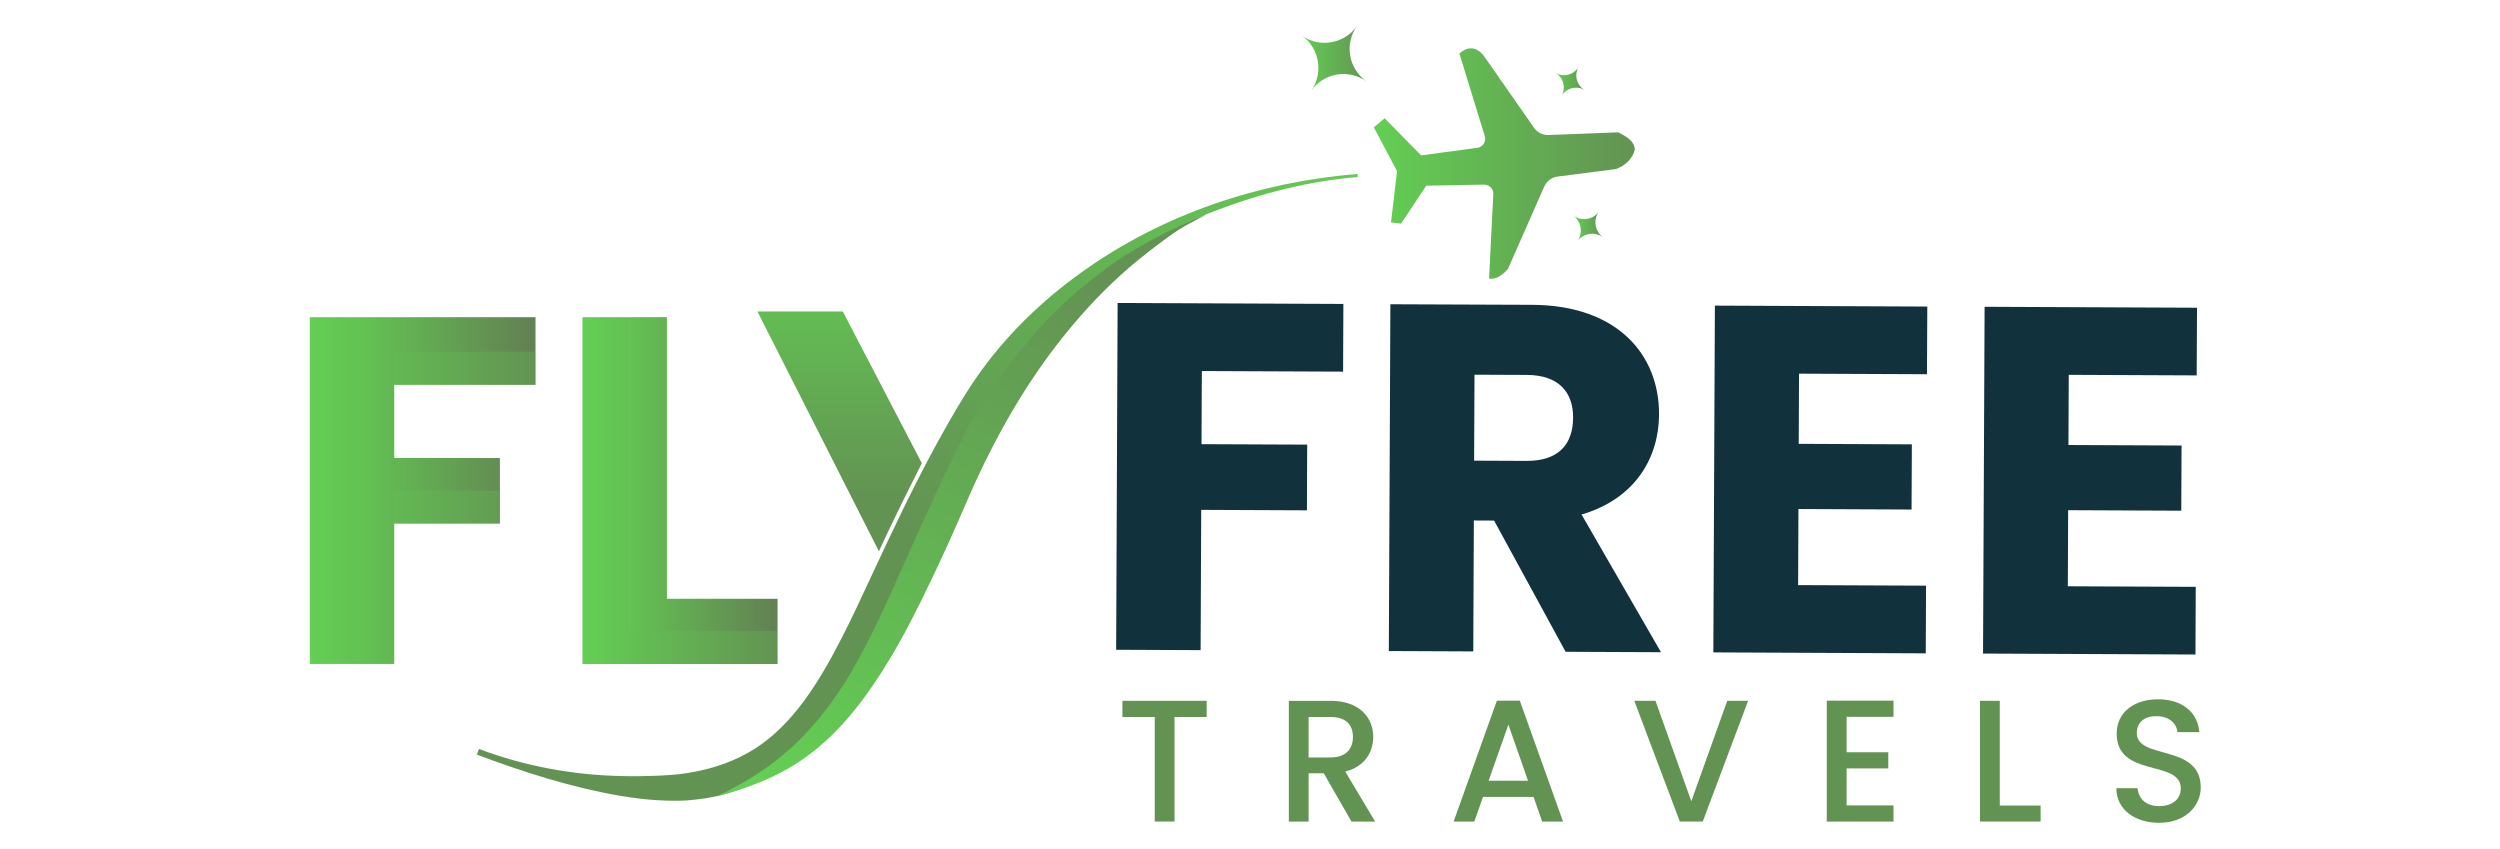 <?xml version="1.0" encoding="UTF-8"?>
<svg xmlns="http://www.w3.org/2000/svg" xmlns:xlink="http://www.w3.org/1999/xlink" version="1.1" id="Layer_1" x="0px" y="0px" viewBox="0 0 531.96 180.62" style="enable-background:new 0 0 531.96 180.62;" xml:space="preserve">
<style type="text/css">
	.st0{fill:url(#SVGID_1_);}
	.st1{fill:url(#SVGID_00000129164472158549083140000011348589661511115952_);}
	.st2{fill:url(#SVGID_00000142136365702458777330000011646678336161240715_);}
	.st3{fill:url(#SVGID_00000086693720612745867830000007381119171716203439_);}
	.st4{fill:url(#SVGID_00000121975237566852285570000004693702840768641191_);}
	.st5{fill:url(#SVGID_00000163792302525848355120000003011751070456069051_);}
	.st6{fill:url(#SVGID_00000011726970026856516360000003570258169741896871_);}
	.st7{fill:#639353;}
	.st8{fill:url(#SVGID_00000124143516234970847980000004301664224380730798_);}
	.st9{fill:url(#SVGID_00000127724116519545144630000013240839644798099119_);}
	.st10{fill:#11323D;}
	.st11{opacity:0.17;}
	.st12{fill:url(#SVGID_00000157309414590465849150000017810378862014990479_);}
	.st13{fill:url(#SVGID_00000136386929025184109210000009039401947848705966_);}
</style>
<g>
	<g>
		<linearGradient id="SVGID_1_" gradientUnits="userSpaceOnUse" x1="285.736" y1="21.884" x2="189.69" y2="110.178">
			<stop offset="1.118836e-07" style="stop-color:#63CF53"></stop>
			<stop offset="1" style="stop-color:#639353"></stop>
		</linearGradient>
		<path class="st0" d="M288.89,37.67c-10.36,0.85-20.56,3.46-30.25,7.16c-9.67,3.75-18.6,8.92-26.7,15.32    c-8.14,6.36-15.11,14.13-20.6,22.69c-5.32,8.72-9.99,18.07-14.3,27.48c-4.32,9.45-8.28,19.09-13,28.6    c-2.38,4.74-4.96,9.46-8.16,13.91c-3.19,4.43-7.09,8.61-11.89,11.72c-4.76,3.15-10.35,5.03-15.88,5.58    c-0.7,0.09-1.37,0.13-2.05,0.19c-0.74,0.06-1.43,0.06-2.12,0.07c-1.37,0-2.73-0.02-4.08-0.12c-2.7-0.15-5.36-0.52-7.99-0.95    c-10.54-1.83-20.59-5.07-30.41-8.75l0.46-1.2c9.72,3.67,20.1,5.57,30.36,5.76c2.56,0.08,5.12,0.03,7.64-0.07    c1.26-0.06,2.52-0.13,3.75-0.24c0.61-0.06,1.23-0.12,1.78-0.21c0.61-0.1,1.24-0.17,1.83-0.29c4.81-0.86,9.33-2.46,13.34-5.01    c4.01-2.55,7.43-6.07,10.38-10.06c2.96-3.99,5.48-8.43,7.84-12.99c2.36-4.56,4.54-9.28,6.73-14.01c2.2-4.73,4.43-9.47,6.73-14.19    c2.31-4.72,4.7-9.41,7.23-14.03c2.56-4.62,5.12-9.17,8.17-13.61c6.09-8.81,13.85-16.34,22.45-22.49    c17.22-12.37,37.85-19.23,58.71-20.92L288.89,37.67z"></path>
	</g>
	
		<linearGradient id="SVGID_00000065779895085768482780000012146424706069823650_" gradientUnits="userSpaceOnUse" x1="171.674" y1="171.657" x2="229.694" y2="58.447">
		<stop offset="1.118836e-07" style="stop-color:#63CF53"></stop>
		<stop offset="1" style="stop-color:#639353"></stop>
	</linearGradient>
	<path style="fill:url(#SVGID_00000065779895085768482780000012146424706069823650_);" d="M252.94,47.64   c-3,1.59-5.97,3.97-8.66,6.02c-2.68,2.07-5.24,4.27-7.67,6.59c-4.87,4.64-9.22,9.72-13.19,15.04c-3.95,5.33-7.45,10.94-10.59,16.72   c-0.77,1.45-1.56,2.89-2.28,4.37c-0.76,1.46-1.48,2.93-2.17,4.42c-1.41,2.96-2.67,5.96-4.02,9.03c-2.64,6.12-5.48,12.18-8.45,18.21   c-2.99,6.03-6.22,12.01-10.12,17.7c-3.85,5.69-8.47,11.15-14.26,15.31c-5.75,4.2-12.36,6.66-19.12,8.43l0,0   c6.28-2.9,11.91-6.56,16.71-11.05c4.75-4.54,8.64-9.76,11.99-15.37c6.55-11.3,11.09-23.26,16.79-35.31   c2.81-6.03,6.31-14.12,9.93-19.87c3.58-5.8,6.48-10.06,10.93-15.27c4.46-5.21,8.43-9.32,15.52-14.65   c5.37-4.33,15.62-9.81,22.34-12.28L252.94,47.64z"></path>
	<g>
		
			<linearGradient id="SVGID_00000052787146025289773160000001999293109660583571_" gradientUnits="userSpaceOnUse" x1="178.653" y1="48.709" x2="178.653" y2="105.398">
			<stop offset="1.118836e-07" style="stop-color:#63CF53"></stop>
			<stop offset="1" style="stop-color:#639353"></stop>
		</linearGradient>
		<path style="fill:url(#SVGID_00000052787146025289773160000001999293109660583571_);" d="M196.15,98.57l-16.82-32.3h-18.17    l25.86,51.04C190.74,109.18,195.54,99.78,196.15,98.57z"></path>
	</g>
	<g>
		
			<linearGradient id="SVGID_00000095311995201825429910000006181983721679032509_" gradientUnits="userSpaceOnUse" x1="292.324" y1="34.804" x2="347.846" y2="34.804">
			<stop offset="1.118836e-07" style="stop-color:#63CF53"></stop>
			<stop offset="1" style="stop-color:#639353"></stop>
		</linearGradient>
		<path style="fill:url(#SVGID_00000095311995201825429910000006181983721679032509_);" d="M297.27,36.42l-4.95-9.33l2.31-1.93    l7.76,7.9l11.95-1.6c1.19-0.16,1.95-1.35,1.6-2.5l-5.41-17.59c1.63-1.36,3.31-1.63,5.06,0.31l10.85,15.54    c0.7,0.99,1.86,1.56,3.07,1.51l14.82-0.57c1.88,0.94,3.53,1.96,3.52,3.71c-0.43,1.79-1.94,3.39-4.06,4.11l-12.37,1.59    c-1.26,0.16-2.34,0.98-2.84,2.15l-7.71,17.5c-1.35,1.56-2.69,2.25-4.02,2.06l0.9-17.96c0.06-1.13-0.85-2.06-1.98-2.04l-12.29,0.23    l-5.35,8.06l-2.15-0.23L297.27,36.42z"></path>
		
			<linearGradient id="SVGID_00000082344462918309956730000016466729035846550666_" gradientUnits="userSpaceOnUse" x1="276.978" y1="12.432" x2="290.744" y2="12.432">
			<stop offset="1.118836e-07" style="stop-color:#63CF53"></stop>
			<stop offset="1" style="stop-color:#639353"></stop>
		</linearGradient>
		<path style="fill:url(#SVGID_00000082344462918309956730000016466729035846550666_);" d="M278.99,19.31L278.99,19.31    c2.69-3.8,7.95-4.7,11.75-2.01l0,0c-3.8-2.69-4.7-7.95-2.01-11.75v0c-2.69,3.8-7.95,4.7-11.75,2.01v0    C280.78,10.25,281.68,15.51,278.99,19.31z"></path>
		
			<linearGradient id="SVGID_00000130628524170706604250000000805212224292193444_" gradientUnits="userSpaceOnUse" x1="330.967" y1="17.326" x2="337.19" y2="17.326">
			<stop offset="1.118836e-07" style="stop-color:#63CF53"></stop>
			<stop offset="1" style="stop-color:#639353"></stop>
		</linearGradient>
		<path style="fill:url(#SVGID_00000130628524170706604250000000805212224292193444_);" d="M332.25,20.44L332.25,20.44    c1.01-1.72,3.23-2.29,4.94-1.28v0c-1.72-1.01-2.29-3.23-1.28-4.94l0,0c-1.01,1.72-3.23,2.29-4.94,1.28v0    C332.69,16.51,333.26,18.72,332.25,20.44z"></path>
		
			<linearGradient id="SVGID_00000166637037493787227090000011278917828789563060_" gradientUnits="userSpaceOnUse" x1="334.756" y1="48.184" x2="341.087" y2="48.184">
			<stop offset="1.118836e-07" style="stop-color:#63CF53"></stop>
			<stop offset="1" style="stop-color:#639353"></stop>
		</linearGradient>
		<path style="fill:url(#SVGID_00000166637037493787227090000011278917828789563060_);" d="M335.62,51.35L335.62,51.35    c1.27-1.75,3.72-2.13,5.47-0.86l0,0c-1.75-1.27-2.13-3.72-0.86-5.47l0,0c-1.27,1.75-3.72,2.13-5.47,0.86v0    C336.5,47.15,336.89,49.6,335.62,51.35z"></path>
	</g>
	<g>
		<path class="st7" d="M238.83,149.12h17.93v3.44h-6.84v22.25h-4.21v-22.25h-6.88V149.12z"></path>
		<path class="st7" d="M283.11,149.12c6.1,0,9.09,3.51,9.09,7.69c0,3.03-1.63,6.28-5.95,7.36l6.36,10.65h-5.03l-5.91-10.28h-3.22    v10.28h-4.21v-25.69H283.11z M283.11,152.56h-4.66v8.61h4.66c3.29,0,4.77-1.81,4.77-4.36    C287.88,154.23,286.4,152.56,283.11,152.56z"></path>
		<path class="st7" d="M326.32,169.57h-10.76l-1.85,5.25h-4.4l9.2-25.73h4.88l9.2,25.73h-4.44L326.32,169.57z M320.96,154.19    l-4.21,11.94h8.39L320.96,154.19z"></path>
		<path class="st7" d="M367.53,149.12h4.44l-9.65,25.69h-4.88l-9.69-25.69h4.51l7.62,21.37L367.53,149.12z"></path>
		<path class="st7" d="M402.91,152.53h-9.98v7.54h8.87v3.44h-8.87v7.87h9.98v3.44h-14.2v-25.73h14.2V152.53z"></path>
		<path class="st7" d="M425.52,149.12v22.29h8.69v3.4h-12.9v-25.69H425.52z"></path>
		<path class="st7" d="M459.42,175.08c-5.14,0-9.09-2.81-9.09-7.36h4.51c0.19,2.11,1.66,3.81,4.58,3.81c2.96,0,4.62-1.59,4.62-3.77    c0-6.21-13.64-2.18-13.64-11.64c0-4.51,3.59-7.32,8.83-7.32c4.92,0,8.39,2.59,8.76,6.99h-4.66c-0.15-1.74-1.66-3.33-4.33-3.4    c-2.44-0.07-4.32,1.11-4.32,3.59c0,5.8,13.6,2.18,13.6,11.57C468.29,171.38,465.15,175.08,459.42,175.08z"></path>
	</g>
	<g>
		
			<linearGradient id="SVGID_00000070078480223874213280000006150154383169693329_" gradientUnits="userSpaceOnUse" x1="65.916" y1="104.388" x2="113.953" y2="104.388">
			<stop offset="1.118836e-07" style="stop-color:#63CF53"></stop>
			<stop offset="1" style="stop-color:#639353"></stop>
		</linearGradient>
		<path style="fill:url(#SVGID_00000070078480223874213280000006150154383169693329_);" d="M65.92,67.49h48.04v14.4H83.89v15.56    h22.49v13.98H83.89v29.85H65.92V67.49z"></path>
		
			<linearGradient id="SVGID_00000006675901402611062230000015026806679162484891_" gradientUnits="userSpaceOnUse" x1="123.938" y1="104.388" x2="165.458" y2="104.388">
			<stop offset="1.118836e-07" style="stop-color:#63CF53"></stop>
			<stop offset="1" style="stop-color:#639353"></stop>
		</linearGradient>
		<path style="fill:url(#SVGID_00000006675901402611062230000015026806679162484891_);" d="M141.91,67.49v59.92h23.55v13.88h-41.52    V67.49H141.91z"></path>
	</g>
	<g>
		<path class="st10" d="M237.81,64.47l48.04,0.21l-0.06,14.4l-30.06-0.13l-0.07,15.56l22.49,0.1l-0.06,13.98l-22.49-0.1l-0.13,29.85    l-17.97-0.08L237.81,64.47z"></path>
		<path class="st10" d="M326,64.86c18.08,0.08,27.07,10.53,27.02,23.35c-0.04,9.25-5.13,17.95-16.49,21.27l16.9,29.3l-20.29-0.09    l-15.22-27.92l-4.31-0.02l-0.12,27.86l-17.97-0.08l0.33-73.79L326,64.86z M324.89,79.78l-11.14-0.05l-0.08,18.29l11.14,0.05    c6.73,0.03,9.9-3.43,9.92-9.21C334.75,83.39,331.61,79.81,324.89,79.78z"></path>
		<path class="st10" d="M410.03,79.63l-27.22-0.12l-0.07,14.93l24.07,0.11l-0.06,13.87l-24.07-0.11l-0.07,16.19l27.22,0.12    l-0.06,14.4l-45.2-0.2l0.33-73.79l45.2,0.2L410.03,79.63z"></path>
		<path class="st10" d="M467.42,79.88l-27.22-0.12l-0.07,14.93l24.07,0.11l-0.06,13.87l-24.07-0.11l-0.07,16.19l27.22,0.12    l-0.06,14.4l-45.2-0.2l0.33-73.79l45.2,0.2L467.42,79.88z"></path>
	</g>
	<g class="st11">
		
			<linearGradient id="SVGID_00000103962642978416713540000005474158767233325452_" gradientUnits="userSpaceOnUse" x1="75.694" y1="104.436" x2="113.787" y2="104.436">
			<stop offset="1.118836e-07" style="stop-color:#63CF53"></stop>
			<stop offset="1" style="stop-color:#631F53"></stop>
		</linearGradient>
		<path style="fill:url(#SVGID_00000103962642978416713540000005474158767233325452_);" d="M75.69,67.54h38.09v7.3H83.72V97.5h22.49    v6.88H83.72v36.96h-8.03V67.54z"></path>
		
			<linearGradient id="SVGID_00000089566949275634934180000004746982832931949751_" gradientUnits="userSpaceOnUse" x1="133.715" y1="100.884" x2="165.292" y2="100.884">
			<stop offset="1.118836e-07" style="stop-color:#63CF53"></stop>
			<stop offset="1" style="stop-color:#631F53"></stop>
		</linearGradient>
		<path style="fill:url(#SVGID_00000089566949275634934180000004746982832931949751_);" d="M141.75,67.54v59.92h23.55v6.77h-31.58    V67.54H141.75z"></path>
	</g>
</g>
</svg>
